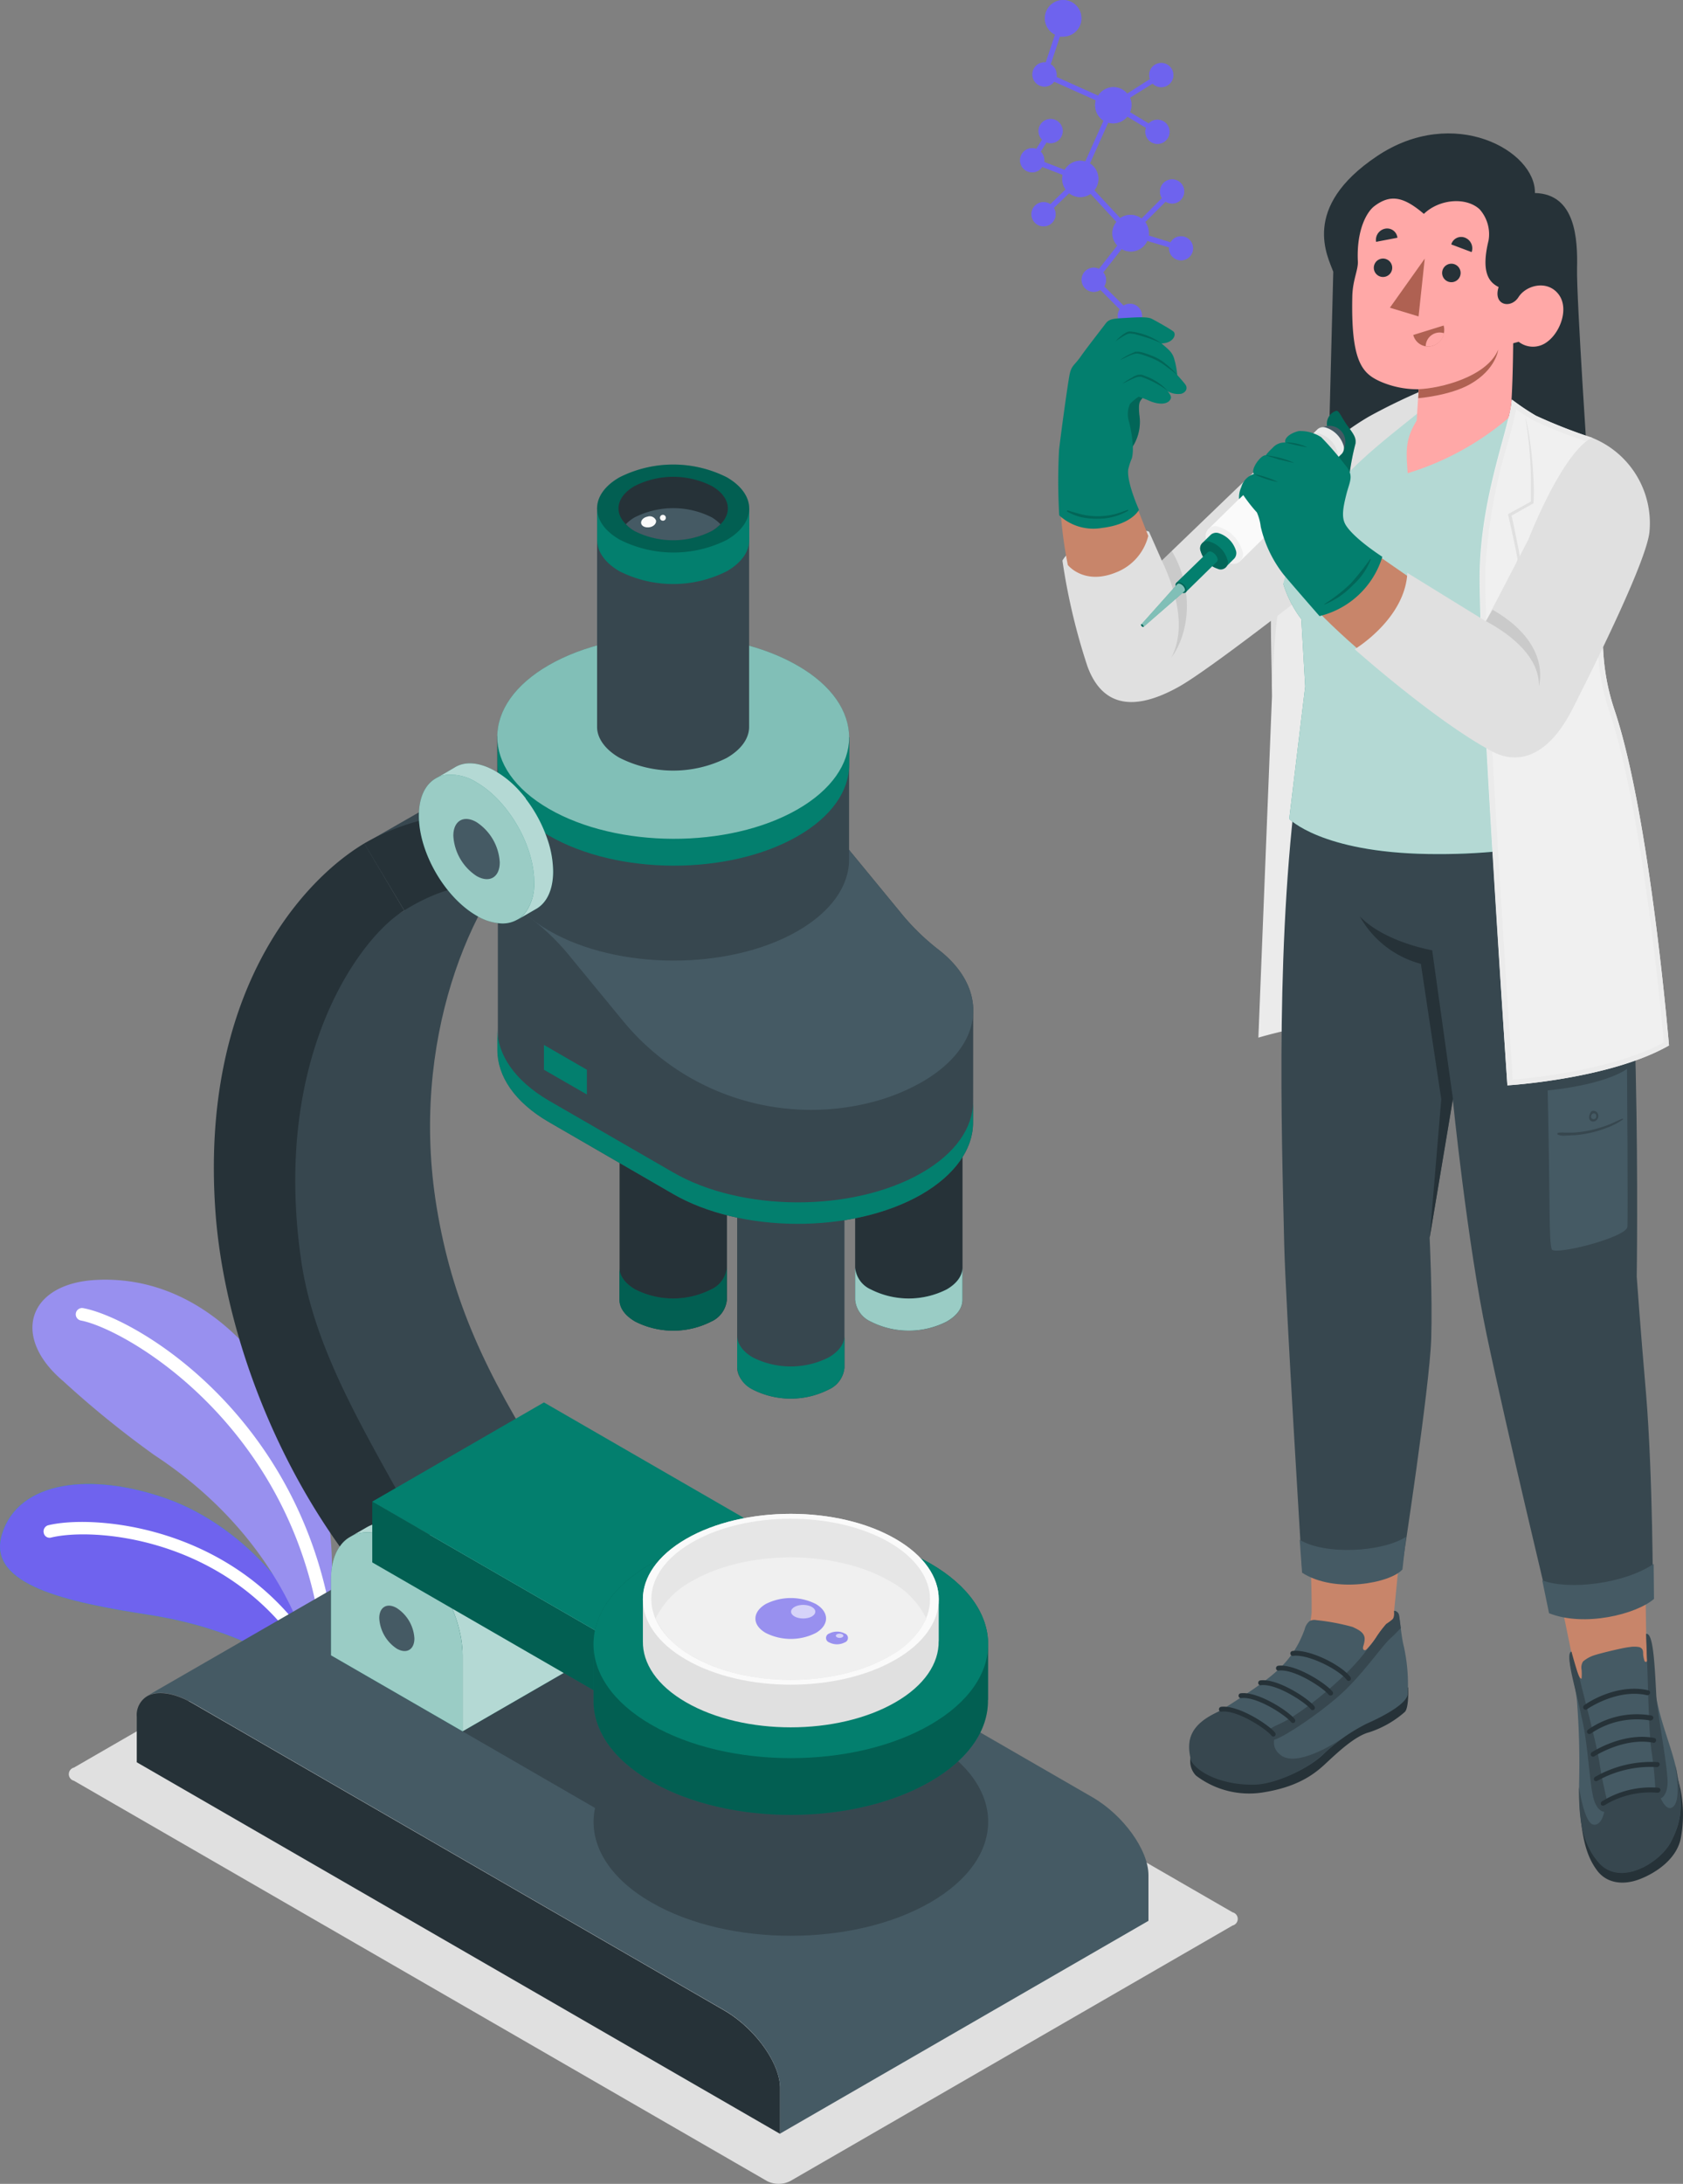 <svg xmlns="http://www.w3.org/2000/svg" width="247.635" height="321.211" viewBox="0 0 247.635 321.211">
    <rect x="0" y="0" width="247.635" height="321.211" fill="#808080" stroke="none"/>
    <g data-name="Group 9836">
        <path data-name="Path 30485" d="M452.629 329.931c-3.232-4.742-12.481-9.56-24.367-11.4s-23.874-4.355-21.642-11.784c2.406-8.031 13.263-9.19 24.222-5.313 11.959 4.232 21.381 16.186 22.048 24.093z" transform="translate(-406.35 -81.018)" style="fill:#05b59d"/>
        <g data-name="Group 9234">
            <path data-name="Path 30486" d="M452.629 329.931c-3.232-4.742-12.481-9.56-24.367-11.4s-23.874-4.355-21.642-11.784c2.406-8.031 13.263-9.19 24.222-5.313 11.959 4.232 21.381 16.186 22.048 24.093z" transform="translate(-406.35 -81.018)" style="fill:#6f63ee"/>
        </g>
        <path data-name="Path 30487" d="M446.185 325.647a.893.893 0 0 1-.82-.479c-10.532-19.831-32.143-21.622-38.848-19.954a.871.871 0 0 1-1.036-.71.936.936 0 0 1 .662-1.112c7.007-1.7 29.683.108 40.7 20.85a1 1 0 0 1 .014.906.878.878 0 0 1-.7.5z" transform="translate(-399.047 -79.051)" style="fill:#fff"/>
        <path data-name="Path 30488" d="M446.3 337.729s-2.842-18.533-23.491-32.094a143.931 143.931 0 0 1-13.421-10.888c-7.722-6.518-5.174-14.332 4.788-14.873 14.8-.8 26.457 10.919 32.248 26.889a47.879 47.879 0 0 1-.124 30.966z" transform="translate(-400.096 -91.612)" style="fill:#9890ef"/>
        <path data-name="Path 30489" d="M441.718 329.729a.927.927 0 0 1-.988-.772c-4.834-29.87-28.773-43.415-35.121-44.588a.927.927 0 0 1 .34-1.822c7.722 1.421 31.677 15.537 36.619 46.1a.942.942 0 0 1-.772 1.081z" transform="translate(-393.727 -90.145)" style="fill:#fff"/>
        <g>
            <g data-name="freepik--microscope--inject-37">
                <path d="m276.29 454.89 65.11-37.6a1 1 0 0 0 0-1.94l-102-58.88a3.71 3.71 0 0 0-3.37 0l-65.11 37.59a1 1 0 0 0 0 1.94l102 58.89a3.77 3.77 0 0 0 3.37 0z" style="fill:#e0e0e0" transform="translate(-160.036 -134.077)"/>
                <g data-name="freepik--microscope--inject-37">
                    <path data-name="Path 33322" d="M180.16 386.58v6.7l94.66 54.66v-6.72c0-3.69-3.7-8.83-8.26-11.46l-78.14-45.13c-2.75-1.58-5.18-1.9-6.68-1.1a3.23 3.23 0 0 0-1.58 3.05z" style="fill:#263238" transform="translate(-160.036 -134.077)"/>
                    <path data-name="Path 33323" d="m235.74 352.36.12-.06c1.49-.86 4-.57 6.76 1l78.15 45.12c4.55 2.63 8.25 7.77 8.25 11.47v6.71l-54.21 31.3v-6.72c0-3.69-3.7-8.83-8.26-11.46l-78.14-45.13c-2.75-1.58-5.18-1.9-6.68-1.1z" style="fill:#455a64" transform="translate(-160.036 -134.077)"/>
                    <path data-name="Path 33324" d="M296.93 390.17c-6.57-3.79-15.5-5.37-24.06-4.77l-32.79-18.94-25.27 14.59L247.59 400c-1.05 4.94 1.71 10.1 8.28 13.89 11.34 6.55 29.72 6.55 41.06 0s11.34-17.17 0-23.72z" style="fill:#37474f" transform="translate(-160.036 -134.077)"/>
                    <path data-name="Path 33325" d="M208.74 366.37v11.18l19.36 11.18v-11.18c0-6.17-4.33-13.68-9.68-16.77-2.71-1.57-5.15-1.7-6.9-.64s-2.78 3.18-2.78 6.23z" style="fill:#037f6e" transform="translate(-160.036 -134.077)"/>
                    <path data-name="Path 33326" d="M208.74 366.37v11.18l19.36 11.18v-11.18c0-6.17-4.33-13.68-9.68-16.77-2.71-1.57-5.15-1.7-6.9-.64s-2.78 3.18-2.78 6.23z" style="opacity:.6;fill:#fff" transform="translate(-160.036 -134.077)"/>
                    <path data-name="Path 33327" d="m234.68 346.76.15-.09c1.75-1 4.16-.84 6.82.7 5.35 3.08 9.68 10.59 9.68 16.76v11.19l-23.23 13.41v-11.18c0-6.17-4.33-13.68-9.68-16.77-2.57-1.48-4.89-1.68-6.62-.8z" style="fill:#037f6e" transform="translate(-160.036 -134.077)"/>
                    <path data-name="Path 33328" d="m234.68 346.76.15-.09c1.75-1 4.16-.84 6.82.7 5.35 3.08 9.68 10.59 9.68 16.76v11.19l-23.23 13.41v-11.18c0-6.17-4.33-13.68-9.68-16.77-2.57-1.48-4.89-1.68-6.62-.8z" style="opacity:.7;fill:#fff" transform="translate(-160.036 -134.077)"/>
                    <path data-name="Path 33329" d="M218.42 370.6c-1.42-.83-2.58-.16-2.58 1.49a5.74 5.74 0 0 0 2.58 4.48c1.43.82 2.59.15 2.59-1.5a5.71 5.71 0 0 0-2.59-4.47z" style="fill:#455a64" transform="translate(-160.036 -134.077)"/>
                    <path data-name="Path 33330" d="M203.78 323.35c5.19 16.92 8.85 24.06 18.55 37l18-10.39c-8.89-14-13.79-24.53-16.06-38.41-3.94-24.16 4.95-45.37 14.36-54.1l-7-9.68c-4.2 2.52-18 10.4-18 10.4l5.88 9.84c-16.82 9.15-20.91 38.41-15.73 55.34z" style="fill:#37474f" transform="translate(-160.036 -134.077)"/>
                    <path data-name="Path 33331" d="M213.64 258.13c-9.52 5.69-24.1 22.38-21.92 53.95 1.06 15.4 7.3 34.08 18.31 49.46a4.23 4.23 0 0 1 1.49-1.4c.68-.4 1.73-1 2.47-1.43 1.75-1 4.19-.92 6.89.64a14.766 14.766 0 0 1 1.46 1c-7.8-14.4-16-27-18-40.95-4.36-30.3 8.94-47.69 15.17-51.4z" style="fill:#263238" transform="translate(-160.036 -134.077)"/>
                    <path data-name="Path 33332" d="M213.64 258.13a33.62 33.62 0 0 1 16-4.44l1.83 10.58s-4.71-.77-11.93 3.7z" style="fill:#263238" transform="translate(-160.036 -134.077)"/>
                    <path data-name="Path 33333" d="M259.03 389.41v-8.94l25.26-14.59v8.94z" style="fill:#037f6e" transform="translate(-160.036 -134.077)"/>
                    <path data-name="Path 33334" d="M259.03 389.41v-8.94l25.26-14.59v8.94z" style="opacity:.15" transform="translate(-160.036 -134.077)"/>
                    <path data-name="Path 33335" d="m259.03 389.41-44.22-25.53v-8.94l44.22 25.53z" style="fill:#037f6e" transform="translate(-160.036 -134.077)"/>
                    <path data-name="Path 33336" d="m259.03 389.41-44.22-25.53v-8.94l44.22 25.53z" style="opacity:.25" transform="translate(-160.036 -134.077)"/>
                    <path data-name="Path 33337" d="m284.29 365.88-44.22-25.53-25.26 14.59 44.22 25.53z" style="fill:#037f6e" transform="translate(-160.036 -134.077)"/>
                    <path data-name="Path 33338" d="M305.42 384.11v-8.2c0-4.29-2.82-8.58-8.49-11.86-11.34-6.54-29.72-6.54-41.06 0-5.67 3.28-8.5 7.57-8.5 11.86v8.2c-.08 4.35 2.75 8.71 8.49 12 11.34 6.55 29.72 6.55 41.06 0 5.74-3.31 8.56-7.67 8.48-12z" style="fill:#037f6e" transform="translate(-160.036 -134.077)"/>
                    <path data-name="Path 33339" d="M305.42 384.11v-8.2c0-4.29-2.82-8.58-8.49-11.86-11.34-6.54-29.72-6.54-41.06 0-5.67 3.28-8.5 7.57-8.5 11.86v8.2c-.08 4.35 2.75 8.71 8.49 12 11.34 6.55 29.72 6.55 41.06 0 5.74-3.31 8.56-7.67 8.48-12z" style="opacity:.25" transform="translate(-160.036 -134.077)"/>
                    <path data-name="Path 33340" d="M255.87 364.05c11.34-6.54 29.72-6.54 41.06 0s11.34 17.16 0 23.71-29.72 6.55-41.06 0-11.34-17.16 0-23.71z" style="fill:#037f6e" transform="translate(-160.036 -134.077)"/>
                    <path data-name="Path 33341" d="M298.16 375.46v-6.15c0-3.22-2.11-6.44-6.37-8.89-8.5-4.91-22.29-4.91-30.79 0-4.25 2.45-6.37 5.67-6.37 8.89v6.15c-.06 3.26 2.06 6.53 6.36 9 8.5 4.91 22.29 4.91 30.79 0 4.31-2.48 6.42-5.75 6.37-9z" style="fill:#e0e0e0" transform="translate(-160.036 -134.077)"/>
                    <path data-name="Path 33342" d="M261 360.42c8.5-4.91 22.29-4.91 30.79 0s8.5 12.87 0 17.77-22.29 4.91-30.79 0-8.5-12.86 0-17.77z" style="fill:#fafafa" transform="translate(-160.036 -134.077)"/>
                    <path data-name="Path 33343" d="M261.88 360.93c8-4.63 21-4.63 29 0s8 12.13 0 16.76-21 4.63-29 0-8.02-12.14 0-16.76z" style="fill:#e6e6e6" transform="translate(-160.036 -134.077)"/>
                    <path data-name="Path 33344" d="M290.91 366.61c-8-4.62-21-4.62-29 0a12.3 12.3 0 0 0-5.41 5.54 12.3 12.3 0 0 0 5.41 5.54c8 4.63 21 4.63 29 0a12.33 12.33 0 0 0 5.42-5.54 12.33 12.33 0 0 0-5.42-5.54z" style="fill:#f0f0f0" transform="translate(-160.036 -134.077)"/>
                    <path data-name="Path 33345" d="M272.71 370a8.18 8.18 0 0 1 7.37 0c2 1.18 2 3.08 0 4.26a8.18 8.18 0 0 1-7.37 0c-2.03-1.16-2.03-3.06 0-4.26z" style="fill:#9890ef" transform="translate(-160.036 -134.077)"/>
                    <path data-name="Path 33346" d="M282.05 374.34a2.48 2.48 0 0 1 2.28 0 .69.69 0 0 1 0 1.31 2.48 2.48 0 0 1-2.28 0 .69.69 0 0 1 0-1.31z" style="fill:#9890ef" transform="translate(-160.036 -134.077)"/>
                    <path data-name="Path 33347" d="M280 371.13c0 .57-.8 1-1.79 1s-1.78-.45-1.78-1 .8-1 1.78-1 1.79.44 1.79 1z" style="opacity:.6;fill:#fff" transform="translate(-160.036 -134.077)"/>
                    <path data-name="Path 33348" d="M284.13 374.67c0 .18-.25.32-.55.32s-.56-.14-.56-.32.25-.31.56-.31.55.14.55.31z" style="opacity:.6;fill:#fff" transform="translate(-160.036 -134.077)"/>
                    <path data-name="Path 33349" d="M285.86 325.19V302.5l15.8.05v22.69c0 1.17-.78 2.33-2.32 3.22a12.35 12.35 0 0 1-11.17 0 3.89 3.89 0 0 1-2.31-3.27z" style="fill:#263238" transform="translate(-160.036 -134.077)"/>
                    <path data-name="Path 33350" d="M301.65 320.51c0 1.17-.78 2.33-2.32 3.22a12.35 12.35 0 0 1-11.17 0 3.89 3.89 0 0 1-2.3-3.23v4.73a3.89 3.89 0 0 0 2.3 3.23 12.35 12.35 0 0 0 11.17 0c1.54-.89 2.32-2 2.32-3.22z" style="fill:#037f6e" transform="translate(-160.036 -134.077)"/>
                    <path data-name="Path 33351" d="M301.65 320.51c0 1.17-.78 2.33-2.32 3.22a12.35 12.35 0 0 1-11.17 0 3.89 3.89 0 0 1-2.3-3.23v4.73a3.89 3.89 0 0 0 2.3 3.23 12.35 12.35 0 0 0 11.17 0c1.54-.89 2.32-2 2.32-3.22z" style="opacity:.6;fill:#fff" transform="translate(-160.036 -134.077)"/>
                    <path data-name="Path 33352" d="M267 325.19V302.5l-15.8.05v22.69c0 1.17.78 2.33 2.32 3.22a12.35 12.35 0 0 0 11.17 0 3.91 3.91 0 0 0 2.31-3.27z" style="fill:#263238" transform="translate(-160.036 -134.077)"/>
                    <path data-name="Path 33353" d="M251.18 320.51c0 1.17.78 2.33 2.32 3.22a12.35 12.35 0 0 0 11.17 0 3.91 3.91 0 0 0 2.3-3.23v4.73a3.91 3.91 0 0 1-2.3 3.23 12.35 12.35 0 0 1-11.17 0c-1.54-.89-2.32-2-2.32-3.22v-4.73z" style="fill:#037f6e" transform="translate(-160.036 -134.077)"/>
                    <path data-name="Path 33354" d="M251.18 320.51c0 1.17.78 2.33 2.32 3.22a12.35 12.35 0 0 0 11.17 0 3.91 3.91 0 0 0 2.3-3.23v4.73a3.91 3.91 0 0 1-2.3 3.23 12.35 12.35 0 0 1-11.17 0c-1.54-.89-2.32-2-2.32-3.22v-4.73z" style="opacity:.25" transform="translate(-160.036 -134.077)"/>
                    <path data-name="Path 33355" d="M268.5 335.2v-22.7l15.79.05v22.7a3.92 3.92 0 0 1-2.32 3.21 12.35 12.35 0 0 1-11.17 0c-1.54-.93-2.31-2.1-2.3-3.26z" style="fill:#37474f" transform="translate(-160.036 -134.077)"/>
                    <path data-name="Path 33356" d="M284.29 330.51c0 1.17-.78 2.33-2.32 3.22a12.38 12.38 0 0 1-11.17 0c-1.54-.9-2.31-2.07-2.3-3.24v4.74a3.939 3.939 0 0 0 2.3 3.23 12.35 12.35 0 0 0 11.17 0 3.92 3.92 0 0 0 2.32-3.21v-4.74z" style="fill:#037f6e" transform="translate(-160.036 -134.077)"/>
                    <path data-name="Path 33357" d="M303.24 282.74c0-3.2-1.72-6.39-5.23-9.07a34 34 0 0 1-5.56-5.49L284.9 259a35.84 35.84 0 0 0-37.8-11.85 30 30 0 0 0-6.28 2.65c-5.57 3.19-8.09 7.5-7.53 11.7v26.36c-.32 4 2.19 8.14 7.52 11.24L259 309.65c10.08 5.87 26.47 5.92 36.6.12 5-2.9 7.58-6.7 7.61-10.51s.01-12.71.03-16.52z" style="fill:#37474f" transform="translate(-160.036 -134.077)"/>
                    <path data-name="Path 33358" d="m240.07 291.42 6.32 3.64v-3.64l-6.32-3.65z" style="fill:#037f6e" transform="translate(-160.036 -134.077)"/>
                    <path data-name="Path 33359" d="M251.55 284.05a35.83 35.83 0 0 0 37.8 11.86 30 30 0 0 0 6.28-2.65c9.28-5.32 10.08-13.71 2.38-19.6a33.4 33.4 0 0 1-5.55-5.47L284.9 259a35.84 35.84 0 0 0-37.8-11.85 30 30 0 0 0-6.28 2.65c-9.28 5.32-10.08 13.71-2.37 19.59a33.839 33.839 0 0 1 5.55 5.48z" style="fill:#455a64" transform="translate(-160.036 -134.077)"/>
                    <path data-name="Path 33360" d="M295.63 306.6c-10.13 5.81-26.52 5.76-36.6-.11l-18.27-10.55c-5-2.93-7.56-6.77-7.55-10.59v3.16c0 3.82 2.5 7.66 7.55 10.59L259 309.65c10.08 5.87 26.47 5.92 36.6.12 5-2.9 7.58-6.7 7.61-10.51v-3.16c0 3.81-2.54 7.61-7.58 10.5z" style="fill:#037f6e" transform="translate(-160.036 -134.077)"/>
                    <path data-name="Path 33361" d="M233.2 260.34v-18l51.77.16v18c0 3.82-2.55 7.64-7.61 10.54-10.13 5.81-26.51 5.76-36.6-.11-5.06-2.93-7.57-6.77-7.56-10.59z" style="fill:#37474f" transform="translate(-160.036 -134.077)"/>
                    <path data-name="Path 33362" d="m285 242.54-51.77-.16v4c0 3.83 2.5 7.65 7.55 10.59 10.08 5.86 26.47 5.92 36.6.11 5.06-2.9 7.6-6.72 7.61-10.54l.01-4z" style="fill:#037f6e" transform="translate(-160.036 -134.077)"/>
                    <path data-name="Path 33363" d="M277.43 232c-10.09-5.86-26.48-5.92-36.61-.11s-10.15 15.27-.06 21.13 26.48 5.92 36.6.12 10.16-15.32.07-21.14z" style="fill:#037f6e" transform="translate(-160.036 -134.077)"/>
                    <path data-name="Path 33364" d="M277.43 232c-10.09-5.86-26.48-5.92-36.61-.11s-10.15 15.27-.06 21.13 26.48 5.92 36.6.12 10.16-15.32.07-21.14z" style="opacity:.5;fill:#fff" transform="translate(-160.036 -134.077)"/>
                    <path data-name="Path 33365" d="M247.89 241v-32.2l22.37.07V241c0 1.65-1.11 3.3-3.3 4.56a17.53 17.53 0 0 1-15.82-.05c-2.14-1.25-3.25-2.91-3.25-4.51z" style="fill:#37474f" transform="translate(-160.036 -134.077)"/>
                    <path data-name="Path 33366" d="m270.27 208.87-22.37-.07v4.71c0 1.65 1.09 3.31 3.27 4.58a17.5 17.5 0 0 0 15.82 0c2.18-1.26 3.28-2.91 3.29-4.56s-.01-4.66-.01-4.66z" style="fill:#037f6e" transform="translate(-160.036 -134.077)"/>
                    <path data-name="Path 33367" d="M267 204.29a17.53 17.53 0 0 0-15.82 0c-4.38 2.51-4.39 6.6 0 9.14a17.5 17.5 0 0 0 15.82.05c4.36-2.56 4.37-6.65 0-9.19z" style="fill:#037f6e" transform="translate(-160.036 -134.077)"/>
                    <path data-name="Path 33368" d="M267 204.29a17.53 17.53 0 0 0-15.82 0c-4.38 2.51-4.39 6.6 0 9.14a17.5 17.5 0 0 0 15.82.05c4.36-2.56 4.37-6.65 0-9.19z" style="opacity:.25" transform="translate(-160.036 -134.077)"/>
                    <path data-name="Path 33369" d="M264.78 205.57a12.55 12.55 0 0 0-11.37 0c-3.15 1.81-3.16 4.75 0 6.57a12.55 12.55 0 0 0 11.37 0c3.13-1.81 3.14-4.75 0-6.57z" style="fill:#263238" transform="translate(-160.036 -134.077)"/>
                    <path data-name="Path 33370" d="M253.41 210.18a5.78 5.78 0 0 0-1.28 1 5.56 5.56 0 0 0 1.26 1 12.55 12.55 0 0 0 11.37 0 5.8 5.8 0 0 0 1.28-1 6.211 6.211 0 0 0-1.26-1 12.55 12.55 0 0 0-11.37 0z" style="fill:#455a64" transform="translate(-160.036 -134.077)"/>
                    <path data-name="Path 33371" d="M256.56 210.62c.09.44-.32.89-.92 1s-1.17-.12-1.26-.55.32-.89.92-1a1 1 0 0 1 1.26.55z" style="fill:#fafafa" transform="translate(-160.036 -134.077)"/>
                    <path data-name="Path 33372" d="M258 210.14a.435.435 0 1 1-.52-.33.44.44 0 0 1 .52.33z" style="fill:#fafafa" transform="translate(-160.036 -134.077)"/>
                    <path data-name="Path 33373" d="M226.87 247c1.54-1 3.71-.86 6.11.53a14.681 14.681 0 0 1 3.65 3.06c.27.3.53.61.77.93v.05a20.71 20.71 0 0 1 3.2 6 14.9 14.9 0 0 1 .82 4.69c0 2.64-.9 4.52-2.37 5.43l-2.83 1.64a4.23 4.23 0 0 0 1.14-1.06 7.16 7.16 0 0 0 1.23-4.37c0-5.41-3.8-12-8.49-14.7a7.15 7.15 0 0 0-4.42-1.11 3.91 3.91 0 0 0-1.63.56z" style="fill:#037f6e" transform="translate(-160.036 -134.077)"/>
                    <path data-name="Path 33374" d="M226.87 247c1.54-1 3.71-.86 6.11.53a14.681 14.681 0 0 1 3.65 3.06c.27.3.53.61.77.93v.05a20.71 20.71 0 0 1 3.2 6 14.9 14.9 0 0 1 .82 4.69c0 2.64-.9 4.52-2.37 5.43l-2.83 1.64a4.23 4.23 0 0 0 1.14-1.06 7.16 7.16 0 0 0 1.23-4.37c0-5.41-3.8-12-8.49-14.7a7.15 7.15 0 0 0-4.42-1.11 3.91 3.91 0 0 0-1.63.56z" style="opacity:.7;fill:#fff" transform="translate(-160.036 -134.077)"/>
                    <path data-name="Path 33375" d="M224.1 248.6a3.91 3.91 0 0 1 1.63-.56 7.15 7.15 0 0 1 4.42 1.11c4.69 2.71 8.49 9.29 8.49 14.7a7.16 7.16 0 0 1-1.23 4.37 4.23 4.23 0 0 1-1.14 1.06l-.14.07a4.3 4.3 0 0 1-2.33.55 7.89 7.89 0 0 1-3.65-1.15c-4.68-2.71-8.48-9.29-8.48-14.7 0-2.67.92-4.55 2.43-5.45z" style="fill:#037f6e" transform="translate(-160.036 -134.077)"/>
                    <path data-name="Path 33376" d="M224.1 248.6a3.91 3.91 0 0 1 1.63-.56 7.15 7.15 0 0 1 4.42 1.11c4.69 2.71 8.49 9.29 8.49 14.7a7.16 7.16 0 0 1-1.23 4.37 4.23 4.23 0 0 1-1.14 1.06l-.14.07a4.3 4.3 0 0 1-2.33.55 7.89 7.89 0 0 1-3.65-1.15c-4.68-2.71-8.48-9.29-8.48-14.7 0-2.67.92-4.55 2.43-5.45z" style="opacity:.6;fill:#fff" transform="translate(-160.036 -134.077)"/>
                    <path data-name="Path 33377" d="M230.15 255c-1.88-1.09-3.41-.2-3.41 2a7.57 7.57 0 0 0 3.41 5.92c1.89 1.09 3.42.21 3.42-2a7.57 7.57 0 0 0-3.42-5.92z" style="fill:#455a64" transform="translate(-160.036 -134.077)"/>
                </g>
            </g>
        </g>
        <g>
            <path d="M43 168.78a1.67 1.67 0 0 1 .28-.93L40.44 165a1.82 1.82 0 0 1-1 .29 1.78 1.78 0 1 1 .79-3.38l2.7-3.43a2.64 2.64 0 0 1-.74-1.86 2.69 2.69 0 0 1 .61-1.62l-3.8-4.13a2.66 2.66 0 0 1-3.17-.09l-2.25 2.16a1.81 1.81 0 0 1 .27.94 1.78 1.78 0 1 1-1.77-1.79 1.83 1.83 0 0 1 1 .3l2.24-2.16a2.69 2.69 0 0 1-.51-1.58 2.79 2.79 0 0 1 .07-.58l-3-1.16a1.78 1.78 0 1 1-1.47-2.76 1.63 1.63 0 0 1 .59.11l.86-1.36a1.76 1.76 0 0 1-.53-1.27 1.78 1.78 0 1 1 1.77 1.79 1.63 1.63 0 0 1-.59-.11l-.86 1.35a1.8 1.8 0 0 1 .53 1.28 2.13 2.13 0 0 1 0 .25l3 1.16a2.69 2.69 0 0 1 2.31-1.35 3.47 3.47 0 0 1 .73.11l2.68-6a2.67 2.67 0 0 1-1.24-2.28 2.84 2.84 0 0 1 .1-.72l-6.12-2.74a1.781 1.781 0 1 1-1.41-2.84h.17l1.36-4.07a2.69 2.69 0 1 1 1.18.28 2.32 2.32 0 0 1-.46 0l-1.36 4.07a1.74 1.74 0 0 1 .87 1.53 2 2 0 0 1 0 .35l6.11 2.74a2.657 2.657 0 0 1 4.29-.3l3.33-2.13a1.83 1.83 0 0 1-.11-.61 1.78 1.78 0 1 1 .51 1.26l-3.33 2.08a2.69 2.69 0 0 1 0 2.13l2.75 1.66a1.78 1.78 0 1 1-.49 1.21 1.74 1.74 0 0 1 .1-.56l-2.75-1.66a2.71 2.71 0 0 1-2.1 1 2.46 2.46 0 0 1-.72-.11l-2.69 6a2.67 2.67 0 0 1 1.25 2.29 2.61 2.61 0 0 1-.6 1.66l3.8 4.09a2.76 2.76 0 0 1 1.55-.48 2.71 2.71 0 0 1 1.6.55l3-3a1.74 1.74 0 0 1-.28-1 1.78 1.78 0 1 1 .82 1.51l-3 3a2.72 2.72 0 0 1 .53 1.61 2.33 2.33 0 0 1 0 .38l3.2 1a1.77 1.77 0 1 1-.23.85v-.12l-3.19-.95a2.68 2.68 0 0 1-3.78 1.2l-2.7 3.43a1.8 1.8 0 0 1 .41 1.13 1.88 1.88 0 0 1-.28.94l2.86 2.83a1.73 1.73 0 0 1 1-.28 1.78 1.78 0 1 1-1.85 1.74z" style="fill:#6f63ee" transform="translate(121.476 -122.36)"/>
            <path data-name="freepik--molecules--inject-37" d="M43 168.78a1.67 1.67 0 0 1 .28-.93L40.44 165a1.82 1.82 0 0 1-1 .29 1.78 1.78 0 1 1 .79-3.38l2.7-3.43a2.64 2.64 0 0 1-.74-1.86 2.69 2.69 0 0 1 .61-1.62l-3.8-4.13a2.66 2.66 0 0 1-3.17-.09l-2.25 2.16a1.81 1.81 0 0 1 .27.94 1.78 1.78 0 1 1-1.77-1.79 1.83 1.83 0 0 1 1 .3l2.24-2.16a2.69 2.69 0 0 1-.51-1.58 2.79 2.79 0 0 1 .07-.58l-3-1.16a1.78 1.78 0 1 1-1.47-2.76 1.63 1.63 0 0 1 .59.11l.86-1.36a1.76 1.76 0 0 1-.53-1.27 1.78 1.78 0 1 1 1.77 1.79 1.63 1.63 0 0 1-.59-.11l-.86 1.35a1.8 1.8 0 0 1 .53 1.28 2.13 2.13 0 0 1 0 .25l3 1.16a2.69 2.69 0 0 1 2.31-1.35 3.47 3.47 0 0 1 .73.11l2.68-6a2.67 2.67 0 0 1-1.24-2.28 2.84 2.84 0 0 1 .1-.72l-6.12-2.74a1.781 1.781 0 1 1-1.41-2.84h.17l1.36-4.07a2.69 2.69 0 1 1 1.18.28 2.32 2.32 0 0 1-.46 0l-1.36 4.07a1.74 1.74 0 0 1 .87 1.53 2 2 0 0 1 0 .35l6.11 2.74a2.657 2.657 0 0 1 4.29-.3l3.33-2.13a1.83 1.83 0 0 1-.11-.61 1.78 1.78 0 1 1 .51 1.26l-3.33 2.08a2.69 2.69 0 0 1 0 2.13l2.75 1.66a1.78 1.78 0 1 1-.49 1.21 1.74 1.74 0 0 1 .1-.56l-2.75-1.66a2.71 2.71 0 0 1-2.1 1 2.46 2.46 0 0 1-.72-.11l-2.69 6a2.67 2.67 0 0 1 1.25 2.29 2.61 2.61 0 0 1-.6 1.66l3.8 4.09a2.76 2.76 0 0 1 1.55-.48 2.71 2.71 0 0 1 1.6.55l3-3a1.74 1.74 0 0 1-.28-1 1.78 1.78 0 1 1 .82 1.51l-3 3a2.72 2.72 0 0 1 .53 1.61 2.33 2.33 0 0 1 0 .38l3.2 1a1.77 1.77 0 1 1-.23.85v-.12l-3.19-.95a2.68 2.68 0 0 1-3.78 1.2l-2.7 3.43a1.8 1.8 0 0 1 .41 1.13 1.88 1.88 0 0 1-.28.94l2.86 2.83a1.73 1.73 0 0 1 1-.28 1.78 1.78 0 1 1-1.85 1.74z" style="opacity:.6;fill:#6f63ee" transform="translate(121.476 -122.36)"/>
            <g data-name="freepik--character--inject-37">
                <path data-name="Path 33246" d="m65.68 224.79-2 50.19s17.53-5.37 33.24-2.69 19.47 6.07 19.47 6.07l-10.15-80.2-36.24 1.1s-4.32 5.94-4.32 25.53z" style="fill:#ebebeb" transform="translate(121.476 -122.36)"/>
                <path data-name="Path 33247" d="M83.65 359.33 85 345.82l-14-1.39s.59 10.42.51 15.2a30 30 0 0 1-1.51 6.49s5.87 3.34 8.91 2 5.07-6.64 5-7.6a2.428 2.428 0 0 0-.26-1.19z" style="fill:#c8856a" transform="translate(121.476 -122.36)"/>
                <path data-name="Path 33248" d="M53.77 380.6a3 3 0 0 0 .73 2.92 12.9 12.9 0 0 0 9.84 2.48c4.7-.74 7.22-2.37 9.08-4.1s4.45-4.2 6.57-4.75a14.9 14.9 0 0 0 5.25-3c.62-.67.48-3.61.48-3.61z" style="fill:#263238" transform="translate(121.476 -122.36)"/>
                <path data-name="Path 33249" d="M83.65 359.31a.78.78 0 0 1 .73.68c.15.8.35 3.15.69 4.48a25.79 25.79 0 0 1 .58 7.12c-.23 1.51-4 3.4-6 4.28a26.211 26.211 0 0 0-6.6 4.69c-2.18 2-6.8 4.15-9.86 4.18-3.64 0-7.74-1.15-8.71-2.95-1.2-2.23-2.09-4.83 3.25-7.63 1-.53 4.55-2.88 5.76-3.74 3.26-2.3 5.55-4.41 7-8.41a2.19 2.19 0 0 1 .75-1.23 1.55 1.55 0 0 1 1-.12 32.5 32.5 0 0 1 5.31 1c.73.36 1.77.77 1.77 1.77a3.54 3.54 0 0 1-.19 1c-.06.21-.11.48.06.6s.36 0 .5-.17a13.519 13.519 0 0 0 1.45-1.86 16.321 16.321 0 0 1 1.36-1.72 8.519 8.519 0 0 0 .91-.67c.32-.39.23-.83.24-1.3z" style="fill:#455a64" transform="translate(121.476 -122.36)"/>
                <path data-name="Path 33250" d="M73 380.56a36.574 36.574 0 0 1 2.9-2.43s-6.26 4.27-8.85 2.44c-1.67-1.19-.91-2.68-.88-3.16s-5.84-3.69-7.45-3.87a10.935 10.935 0 0 1-1 .62c-4.17 1.9-4.69 4.25-3.94 7.18 1 1.8 4.64 3.61 9.33 3.52 3.07-.06 7.75-2.29 9.89-4.3z" style="fill:#37474f" transform="translate(121.476 -122.36)"/>
                <path data-name="Path 33251" d="M66.63 376c-3.32 1.51-1.88 2.16-.94 2.29s6.51-3.54 9.9-6.54 6.25-7.3 7.56-8.45c.49-.43 1-1 1.49-1.45-.11-.79-.19-1.52-.26-1.89a.78.78 0 0 0-.73-.68c0 .47.08.91-.24 1.26a8.524 8.524 0 0 1-.91.67 16.316 16.316 0 0 0-1.36 1.79 13.518 13.518 0 0 1-1.42 1.91c-2.85 4.03-9.72 9.61-13.09 11.09z" style="fill:#37474f" transform="translate(121.476 -122.36)"/>
                <path data-name="Path 33252" d="M65.91 377.78a.29.29 0 0 0 .21-.09.37.37 0 0 0 0-.5c-1-1.23-5.49-4.11-7.95-3.78a.37.37 0 0 0-.29.4.33.33 0 0 0 .37.31c2.3-.31 6.6 2.56 7.37 3.53a.3.3 0 0 0 .29.13z" style="fill:#263238" transform="translate(121.476 -122.36)"/>
                <path data-name="Path 33253" d="M68.8 375.78a.32.32 0 0 0 .21-.08.38.38 0 0 0 0-.51c-1-1.23-5.49-4.11-7.95-3.77a.35.35 0 0 0-.29.4.34.34 0 0 0 .37.31c2.3-.31 6.6 2.55 7.36 3.53a.35.35 0 0 0 .3.12z" style="fill:#263238" transform="translate(121.476 -122.36)"/>
                <path data-name="Path 33254" d="M71.69 373.89a.29.29 0 0 0 .21-.09.37.37 0 0 0 0-.5c-1-1.23-5.5-4.12-7.95-3.78a.36.36 0 0 0-.29.4.33.33 0 0 0 .37.31c2.3-.31 6.6 2.55 7.36 3.53a.32.32 0 0 0 .3.13z" style="fill:#263238" transform="translate(121.476 -122.36)"/>
                <path data-name="Path 33255" d="M74.36 371.74a.33.33 0 0 0 .21-.09.37.37 0 0 0 0-.5c-1-1.24-5.51-4.12-8-3.78a.36.36 0 0 0-.29.4.33.33 0 0 0 .37.31c2.29-.31 6.6 2.55 7.36 3.53a.36.36 0 0 0 .35.13z" style="fill:#263238" transform="translate(121.476 -122.36)"/>
                <path data-name="Path 33256" d="M77 369.59a.33.33 0 0 0 .2-.09.38.38 0 0 0 0-.5c-1.33-1.75-6.06-4.14-8.52-3.8a.35.35 0 0 0-.29.4.34.34 0 0 0 .37.31c2.22-.3 6.75 2 7.93 3.54a.31.31 0 0 0 .31.14z" style="fill:#263238" transform="translate(121.476 -122.36)"/>
                <path data-name="Path 33257" d="m109.71 365.3-3.2-15.57 14-2.4.23 15.37s1.06 4.14.28 5.56-9.2 2.91-10 2-1.31-4.96-1.31-4.96z" style="fill:#c8856a" transform="translate(121.476 -122.36)"/>
                <path data-name="Path 33258" d="M111.11 389.84c.37 3.49 1 5.75 2.41 7.64s3.83 2.21 6.26 1.28 5.5-3 6.07-6.1a18.8 18.8 0 0 0-.37-8.39z" style="fill:#263238" transform="translate(121.476 -122.36)"/>
                <path data-name="Path 33259" d="M120.74 362.7c1-.06.74 2.69 1.21 7.4.52 5.1 2.62 9.09 3.36 13.17.85 4.67.69 6.83-.9 9.93s-7.52 6.74-10.69 3c-2.59-3-2.86-6.74-2.85-11.51a118.154 118.154 0 0 0-.31-12.11c-.36-3.54-1.71-6.8-.85-7.31.09.51 1 4.09 1.52 4a6.679 6.679 0 0 0 0-1.34 1.66 1.66 0 0 1 .22-1.19 4.829 4.829 0 0 1 1.63-.91c1-.32 2.75-.73 3.76-.95.5-.11 1-.21 1.51-.27a4 4 0 0 1 1.29 0 .75.75 0 0 1 .57.41 1.34 1.34 0 0 1 .08.53 3.87 3.87 0 0 0 .17 1 .249.249 0 0 0 .3.24c.15-.05.15-.19.15-.31-.06-.54-.14-3.48-.17-3.78z" style="fill:#455a64" transform="translate(121.476 -122.36)"/>
                <path data-name="Path 33260" d="M125 382c.13.68.93 5.14-.31 6.12s-2.25-2.39-2.25-2.39-3.27-.53-7.88 2.1c.27.7-.34 3.23-1.65 2.89s-2.05-5.48-2.06-5.54c0 4.57.34 8.16 2.85 11.1 3.17 3.71 9.11.08 10.69-3s1.75-5.26.9-9.93A6.706 6.706 0 0 0 125 382z" style="fill:#37474f" transform="translate(121.476 -122.36)"/>
                <path data-name="Path 33261" d="M122.11 386c.09 1.72 1.81.9 1.78-1.53s-1.2-8.36-1.64-12.34c-.29-5.73-.5-9.52-1.51-9.46a1.09 1.09 0 0 0 0 .18s.1 3.26.12 3.63c.18 3.5.22 10.3.67 13.47a53.552 53.552 0 0 1 .58 6.05z" style="fill:#37474f" transform="translate(121.476 -122.36)"/>
                <path data-name="Path 33262" d="M115.12 387.66a55.622 55.622 0 0 1-1.23-5.9c-.49-3.13-2.2-9.39-3-12.76-.28-.56-1.14-3.7-1.14-3.7-.7.22 0 3.22.33 4.62s.73 2.91 1.14 4.93c1 4 1.15 9.93 1.83 12.22s2.48 2.23 2.07.59z" style="fill:#37474f" transform="translate(121.476 -122.36)"/>
                <path data-name="Path 33263" d="m114.49 387.93.13-.05a12.89 12.89 0 0 1 7.76-1.84.42.42 0 0 0 .45-.32.34.34 0 0 0-.29-.41 13.54 13.54 0 0 0-8.3 2 .38.38 0 0 0-.13.51.35.35 0 0 0 .38.11z" style="fill:#263238" transform="translate(121.476 -122.36)"/>
                <path data-name="Path 33264" d="m113.48 384.32.12-.05a16 16 0 0 1 8.69-2 .41.41 0 0 0 .43-.33.32.32 0 0 0-.3-.4 16.55 16.55 0 0 0-9.17 2.16.38.38 0 0 0-.16.51.35.35 0 0 0 .39.11z" style="fill:#263238" transform="translate(121.476 -122.36)"/>
                <path data-name="Path 33265" d="M121.88 378.71a.41.41 0 0 0 .31-.29.33.33 0 0 0-.26-.43c-4.6-.88-9 2-9.17 2.08a.38.38 0 0 0-.13.52.37.37 0 0 0 .51.08s4.3-2.78 8.58-2a.43.43 0 0 0 .16.04z" style="fill:#263238" transform="translate(121.476 -122.36)"/>
                <path data-name="Path 33266" d="M121.47 375.4a.42.42 0 0 0 .31-.28.33.33 0 0 0-.25-.43 12.5 12.5 0 0 0-9.35 2.08.351.351 0 1 0 .41.57 12 12 0 0 1 8.72-1.93.29.29 0 0 0 .16-.01z" style="fill:#263238" transform="translate(121.476 -122.36)"/>
                <path data-name="Path 33267" d="M121 371.69a.41.41 0 0 0 .3-.27.33.33 0 0 0-.24-.44c-4.75-1.08-9.23 2-9.42 2.19a.37.37 0 0 0-.11.51.36.36 0 0 0 .52.07s4.37-3.05 8.78-2.06a.25.25 0 0 0 .17 0z" style="fill:#263238" transform="translate(121.476 -122.36)"/>
                <path data-name="Path 33268" d="M115.65 235.14c4.55 19.8 3.7 75 3.7 75 .19 2.34.39 5.79 1.38 17.3 1 12.15 1 29.5 1 29.5s-9.36 4.38-15.18 2.12c0 0-6.25-26-9.27-40.33-2.86-13.54-5-34.71-5-34.71l-3.4 20.4s.43 8.76.23 14.89c-.23 7.14-4.26 33.32-4.26 33.32s-8.7 5.72-14.75.27c0 0-2.42-39-2.62-47.54-.38-16.83-1.35-45.86 2.29-71z" style="fill:#37474f" transform="translate(121.476 -122.36)"/>
                <path data-name="Path 33269" d="m92.31 284-3.06-21.87s-7-1.18-10.66-5a14.6 14.6 0 0 0 9 7l3 19.91-1.7 20.34z" style="fill:#263238" transform="translate(121.476 -122.36)"/>
                <path data-name="Path 33270" d="M121.89 357.54c-2.62 2.25-10.23 4.17-15.44 2.1l-1-4.83c3.93 1.46 12 .53 16.39-2.42z" style="fill:#455a64" transform="translate(121.476 -122.36)"/>
                <path data-name="Path 33271" d="M84.88 353.2c-1.76 2-9.94 3.59-14.77.48l-.35-4.84c3.66 2.24 12.07 1.86 15.65-.44z" style="fill:#455a64" transform="translate(121.476 -122.36)"/>
                <path data-name="Path 33272" d="M117.92 279.58s.16 21.65.06 23.22-10.9 4.3-11.15 3.29c-.42-1.68-.19-5.4-.58-23.34 8.92-.94 11.67-3.17 11.67-3.17z" style="fill:#455a64" transform="translate(121.476 -122.36)"/>
                <path data-name="Path 33273" d="M107.74 289a3.1 3.1 0 0 1 1-.05h1.18a16 16 0 0 0 2.48-.32 19 19 0 0 0 2.73-.81c.73-.27 1.42-.66 2.15-.93.06 0 .07.12 0 .16a10.431 10.431 0 0 1-2.3 1.18 16.883 16.883 0 0 1-2.26.71 17.522 17.522 0 0 1-2.48.39c-.41 0-.83.05-1.25.05a2.48 2.48 0 0 1-1.3-.15c-.02-.09-.02-.23.05-.23z" style="fill:#37474f" transform="translate(121.476 -122.36)"/>
                <path data-name="Path 33274" d="M112.35 286.67a.63.63 0 0 0 .17.5.68.68 0 0 0 .77.05.84.84 0 0 0 .41-.8.75.75 0 0 0-.25-.5.72.72 0 0 0-.54-.17c-.23 0-.31.15-.42.37a1.32 1.32 0 0 0-.14.55zm.46-.47a.42.42 0 0 1 .3-.08c.34.05.38.64.1.8a.41.41 0 0 1-.54-.13.52.52 0 0 1 .14-.59z" style="fill:#37474f" transform="translate(121.476 -122.36)"/>
                <g>
                    <path data-name="Path 33275" d="M77.5 185.2a27.32 27.32 0 0 0-15.17 7.24c-5.73 5.5-12.86 12.37-12.86 12.37l-1.88-4.25s-2.47-1.06-7.63.75c-4.12 1.45-5.11 3.51-5.11 3.51a91.589 91.589 0 0 0 3.68 15.55c1.72 4.69 5.48 7.45 13.45 3 4.51-2.52 19.47-14.27 19.47-14.27z" style="fill:#e0e0e0" transform="translate(121.476 -122.36)"/>
                    <path data-name="Path 33276" d="M49.47 204.81c1.5 3.17 3.93 9.46 1.4 14.28 2.74-3.69 3.33-10.2.07-15.69z" style="opacity:.1" transform="translate(121.476 -122.36)"/>
                    <path data-name="Path 33277" d="m44.34 193.18 3.14 8a7.78 7.78 0 0 1-4.66 5.34c-4.8 2-7.18-1.06-7.18-1.06a62.15 62.15 0 0 1-1.19-13.32z" style="fill:#c8856a" transform="translate(121.476 -122.36)"/>
                    <path data-name="Path 33278" d="M46.62 180.93c-.43.5-.6.68-.46 2.41a6.74 6.74 0 0 1-1 4.75c-1 1.26-2.26-4.5-1.49-6.16s2.65-2.56 2.95-1z" style="fill:#037f6e" transform="translate(121.476 -122.36)"/>
                    <path data-name="Path 33279" d="M46.62 180.93c-.43.5-.6.68-.46 2.41a6.74 6.74 0 0 1-1 4.75c-1 1.26-2.26-4.5-1.49-6.16s2.65-2.56 2.95-1z" style="opacity:.2" transform="translate(121.476 -122.36)"/>
                    <path data-name="Path 33280" d="M34.35 188.57c.29-2.58 1.27-9.65 1.54-11.06s.75-1.42 1.61-2.66 3.13-4.13 3.68-4.87 1.14-.75 3-.86 3.22-.17 3.81.13 2.56 1.4 3.15 1.84 0 1.76-1.71 1.78c.94.84 1.46 1.15 1.81 2.09a12.07 12.07 0 0 1 .5 2.56s.75.82 1.17 1.36.16 1.18-.58 1.4a3.06 3.06 0 0 1-2-.38c.6.74.61 1 .25 1.42-.64.66-2 .41-2.93 0a15.584 15.584 0 0 0-1.59-.61 7.509 7.509 0 0 0-1.28 1.07 3.77 3.77 0 0 0-.11 2.69c.25 1.07.81 3.67.4 5.28a10 10 0 0 0-.54 1.65c-.24 1.92 1.58 5.94 1.58 5.94s-1 2.14-5.43 2.67a7.39 7.39 0 0 1-6.3-1.85 85.418 85.418 0 0 1-.03-9.59z" style="fill:#037f6e" transform="translate(121.476 -122.36)"/>
                    <path data-name="Path 33281" d="M35.6 197.43c.56.17 1.35.4 2 .57a10.48 10.48 0 0 0 2.23.29 10.77 10.77 0 0 0 2.53-.26c.73-.16 1.41-.45 2.12-.68.08 0 .07.12 0 .15a8.7 8.7 0 0 1-4.4 1.16 11 11 0 0 1-2.42-.22 7.14 7.14 0 0 1-2.16-.87s.04-.16.1-.14z" style="opacity:.2" transform="translate(121.476 -122.36)"/>
                    <path data-name="Path 33282" d="M47.71 172.16c.58.21 1.16.44 1.73.71a9.8 9.8 0 0 0-3.44-1.56 7.239 7.239 0 0 0-.95-.17 1.26 1.26 0 0 0-.51 0 1.75 1.75 0 0 0-.46.21 6.6 6.6 0 0 0-1.44 1.24 12.619 12.619 0 0 1 1.55-1 2.572 2.572 0 0 1 .41-.15 1 1 0 0 1 .42 0 4.1 4.1 0 0 1 .9.18c.61.15 1.2.38 1.79.54zm-2.25 2a9.67 9.67 0 0 0-2.15 1.16c.37-.16.73-.34 1.1-.51a5.749 5.749 0 0 1 1.11-.42 1.1 1.1 0 0 1 .54 0q.28.06.57.15c.38.12.75.25 1.12.4a8.513 8.513 0 0 1 2.09 1.12c.33.23.64.47 1 .72l.94.76a14.729 14.729 0 0 0-1.78-1.7 7.779 7.779 0 0 0-1-.7 8.6 8.6 0 0 0-1.12-.51c-.38-.15-.76-.28-1.16-.4a5.288 5.288 0 0 0-.6-.13 1.55 1.55 0 0 0-.32 0 1.139 1.139 0 0 0-.34.02zm-.2 3.65a12.288 12.288 0 0 0-1.61 1c.58-.27 1.14-.57 1.72-.81a3.161 3.161 0 0 1 .43-.16 1 1 0 0 1 .41-.07h.19l.22.07.44.17a14.47 14.47 0 0 1 3.28 1.83 8.32 8.32 0 0 0-3.16-2.12l-.45-.17-.23-.08h-.27a1.42 1.42 0 0 0-.52.11 3.571 3.571 0 0 0-.45.19z" style="opacity:.2" transform="translate(121.476 -122.36)"/>
                    <path d="M104.37 150.75c.14-6.19-11.93-13-23.24-5.42s-7.21 14.8-6.43 17L73.94 192l38.33.85s-1.8-26.69-1.7-31-.2-10.96-6.2-11.1z" style="fill:#263238" transform="translate(121.476 -122.36)"/>
                    <path data-name="Path 33283" d="m99.37 183.26 9.48 2.53c1.88.64-.25 11.78.28 24.52.54 13.08 4.26 34.22 4.26 34.22s-8.87 3.71-24.78 3.44c-15.71-.26-20.39-5.16-20.39-5.16l2.35-19.48-.57-9.92s-5.44-6.49-2.3-14.26 15.34-16.69 15.34-16.69l4.66-.53z" style="fill:#037f6e" transform="translate(121.476 -122.36)"/>
                    <path data-name="Path 33284" d="m99.37 183.26 9.48 2.53c1.88.64-.25 11.78.28 24.52.54 13.08 4.26 34.22 4.26 34.22s-8.87 3.71-24.78 3.44c-15.71-.26-20.39-5.16-20.39-5.16l2.35-19.48-.57-9.92s-5.44-6.49-2.3-14.26 15.34-16.69 15.34-16.69l4.66-.53z" style="opacity:.7;fill:#fff" transform="translate(121.476 -122.36)"/>
                    <path data-name="Path 33285" d="M100.32 214.28a10.47 10.47 0 0 1-17.64-.48s1.09 6.55 8.95 6.7 8.69-6.22 8.69-6.22z" style="opacity:.3;fill:#037f6e" transform="translate(121.476 -122.36)"/>
                    <path data-name="Path 33286" d="M88.11 182.33c-3.92 3.27-10 7.66-13.63 12.39-7.3 9.55-8.22 14.22-8.8 30.07-.11-16.59-2.31-31.53 14.34-41.2a87.28 87.28 0 0 1 8.09-3.91z" style="fill:#e0e0e0" transform="translate(121.476 -122.36)"/>
                    <path data-name="Path 33287" d="M100.94 181.11c-.29 4.11-4.29 13.42-4.68 24.63s4.06 76.26 4.06 76.26 15.05-.89 23.78-5.87c0 0-2.79-33.69-8-49.28-2.5-7.4-1.8-13.39-1.16-23.64a43.19 43.19 0 0 0-2.14-16.46 76.3 76.3 0 0 1-8.29-3.25 34.6 34.6 0 0 1-3.57-2.39z" style="fill:#f0f0f0" transform="translate(121.476 -122.36)"/>
                    <path data-name="Path 33288" d="M101.54 182.52c.65.46 1.55 1.06 2.54 1.64a66.592 66.592 0 0 0 8.08 3.19 43.56 43.56 0 0 1 2 15.8c-.06 1-.13 1.9-.18 2.8-.57 8.61-.94 14.3 1.37 21.14 4.82 14.29 7.59 44.36 8 48.6-7.4 4-19.15 5.21-22.25 5.47-.5-7.41-4.37-65-4-75.4a79.09 79.09 0 0 1 3.26-18.18c.54-2 1-3.69 1.25-5.06m-.6-1.41c-.29 4.11-4.29 13.42-4.68 24.63s3.99 76.26 3.99 76.26 15.05-.89 23.78-5.87c0 0-2.79-33.69-8-49.28-2.5-7.4-1.8-13.39-1.16-23.64a43.19 43.19 0 0 0-2.14-16.46 76.3 76.3 0 0 1-8.29-3.25 34.6 34.6 0 0 1-3.53-2.38z" style="fill:#ebebeb" transform="translate(121.476 -122.36)"/>
                    <path data-name="Path 33289" d="M101.37 202.36c-.29-1.41-.61-2.82-.93-4.23v-.16l.14-.08 3.21-1.76v-3.06c0-1.06-.06-2.12-.12-3.18a55.851 55.851 0 0 0-.74-6.32 30.945 30.945 0 0 1 .63 3.13c.17 1.06.29 2.11.39 3.17s.17 2.12.22 3.19a31.245 31.245 0 0 1 0 3.21v.11l-.1.05-3.14 1.77c.3 1.35.59 2.71.86 4.08.14.71.29 1.41.38 2.15a1.22 1.22 0 0 1-.07.6 1.727 1.727 0 0 1-.17.53c-.12.34-.25.68-.38 1-1.07 2.69-2.22 5.34-3.42 8l1.55-4.05c.53-1.34 1-2.69 1.54-4.05l.35-1c.06-.17.11-.34.16-.51a1.31 1.31 0 0 0 .06-.23.88.88 0 0 0 0-.23c-.12-.71-.27-1.43-.42-2.13z" style="fill:#e0e0e0" transform="translate(121.476 -122.36)"/>
                    <path data-name="Path 33290" d="M80.76 152.67c-1.14.85-2.63 3.51-2.45 8 .12 1.35-.75 2.76-.81 5.29-.21 9.55 1.45 11.27 4 12.46a13.62 13.62 0 0 0 5.77 1.19l-.3 4.61c-1.64 2.72-1.59 4.25-1.32 7.74a41.511 41.511 0 0 0 14.8-8.09 11.52 11.52 0 0 0 .48-2.73c.21-3.42.24-8.29.24-8.29l.81-.22a3.42 3.42 0 0 0 4.21 0c1.94-1.42 3.27-5 1.6-7.06s-4.72-1.26-5.84.5-3.78 1.21-2.92-1.49c-1.21-.61-2.7-1.88-1.48-6.85a5.51 5.51 0 0 0-1.32-4.59c-2-1.84-5.93-1.51-8.2.68-2.98-2.55-4.92-2.92-7.27-1.15z" style="fill:#ffa8a7" transform="translate(121.476 -122.36)"/>
                    <path data-name="Path 33291" d="m81 157.93 3.14-.6a1.52 1.52 0 0 0-1.83-1.33 1.68 1.68 0 0 0-1.31 1.93z" style="fill:#263238" transform="translate(121.476 -122.36)"/>
                    <path data-name="Path 33292" d="m95.06 159.44-3-1.13a1.52 1.52 0 0 1 2-1 1.68 1.68 0 0 1 1 2.13z" style="fill:#263238" transform="translate(121.476 -122.36)"/>
                    <path data-name="Path 33293" d="m90.94 170.24-4.47 1.39a2.26 2.26 0 0 0 2.86 1.59 2.46 2.46 0 0 0 1.61-2.98z" style="fill:#af6152" transform="translate(121.476 -122.36)"/>
                    <path data-name="Path 33294" d="M88.3 173.29a2.06 2.06 0 0 1 2.7-1.92 2.46 2.46 0 0 1-1.64 1.85 2.42 2.42 0 0 1-1.06.07z" style="fill:#ffa8a7" transform="translate(121.476 -122.36)"/>
                    <path data-name="Path 33295" d="m88.16 160.4-.91 8.5-4.22-1.28z" style="fill:#af6152" transform="translate(121.476 -122.36)"/>
                    <path data-name="Path 33296" d="M87.28 179.6c3.08-.1 10-1.77 11.69-5.81 0 0-.31 2.9-4.12 5.07-3 1.71-7.65 2.07-7.65 2.07z" style="fill:#af6152" transform="translate(121.476 -122.36)"/>
                    <path data-name="Path 33297" d="M90.72 162.58a1.36 1.36 0 1 0 1.28-1.43 1.36 1.36 0 0 0-1.28 1.43z" style="fill:#263238" transform="translate(121.476 -122.36)"/>
                    <path data-name="Path 33298" d="M80.69 162a1.354 1.354 0 1 0 1.075-1.585A1.354 1.354 0 0 0 80.69 162z" style="fill:#263238" transform="translate(121.476 -122.36)"/>
                    <path data-name="Path 33299" d="m77.8 201.67 18.5 12.81-4.8 13.78c-11.72-8.75-17-13.53-21.89-19z" style="fill:#c8856a" transform="translate(121.476 -122.36)"/>
                    <path data-name="Path 33300" d="M77.13 191.84a34.719 34.719 0 0 1 .84-4.23c.09-.8-.13-1.22-1.13-2.56s-1.28-2.39-1.75-2.25a2 2 0 0 0-1.29 2.27c.25 1.39.39 2.13.39 2.13l-.18.58z" style="fill:#037f6e" transform="translate(121.476 -122.36)"/>
                    <path data-name="Path 33301" d="M77.13 191.84a34.719 34.719 0 0 1 .84-4.23c.09-.8-.13-1.22-1.13-2.56s-1.28-2.39-1.75-2.25a2 2 0 0 0-1.29 2.27c.25 1.39.39 2.13.39 2.13l-.18.58z" style="opacity:.2" transform="translate(121.476 -122.36)"/>
                    <path data-name="Path 33302" d="M72.47 185.68a2.35 2.35 0 1 0 3.32 0 2.35 2.35 0 0 0-3.32 0z" style="fill:#455a64" transform="translate(121.476 -122.36)"/>
                    <path data-name="Path 33303" d="M72.41 185.47a1.28 1.28 0 0 1 1.26-.2 4 4 0 0 1 2.52 2.56 1.26 1.26 0 0 1-.22 1.26l-.91.89a1.25 1.25 0 0 1-1.26.2 4 4 0 0 1-2.52-2.56 1.29 1.29 0 0 1 .22-1.26z" style="fill:#ebebeb" transform="translate(121.476 -122.36)"/>
                    <path data-name="Path 33304" d="M72.76 186.17a1.25 1.25 0 0 0-1.26.19 1.29 1.29 0 0 0-.22 1.26 4 4 0 0 0 2.52 2.56 1.25 1.25 0 0 0 1.26-.2 1.23 1.23 0 0 0 .22-1.25 3.93 3.93 0 0 0-2.52-2.56z" style="fill:#e0e0e0" transform="translate(121.476 -122.36)"/>
                    <path data-name="Path 33305" d="M70.05 186.7a1.64 1.64 0 0 1 1.64-.25 5.17 5.17 0 0 1 3.31 3.34 1.66 1.66 0 0 1-.28 1.65L61 204.9a1.66 1.66 0 0 1-1.65.25 5.21 5.21 0 0 1-3.29-3.34 1.68 1.68 0 0 1 .29-1.65z" style="fill:#fafafa" transform="translate(121.476 -122.36)"/>
                    <path data-name="Path 33306" d="M58 199.91a1.43 1.43 0 0 0-1.94 1.9 5.21 5.21 0 0 0 3.29 3.34 1.43 1.43 0 0 0 1.93-1.9 5.18 5.18 0 0 0-3.28-3.34z" style="fill:#f0f0f0" transform="translate(121.476 -122.36)"/>
                    <path data-name="Path 33307" d="M56.69 201a1.23 1.23 0 0 1 1.22-.2 3.89 3.89 0 0 1 2.45 2.49 1.22 1.22 0 0 1-.22 1.22l-1.26 1.25a1.22 1.22 0 0 1-1.23.19 3.84 3.84 0 0 1-2.44-2.49 1.23 1.23 0 0 1 .21-1.22z" style="fill:#037f6e" transform="translate(121.476 -122.36)"/>
                    <path data-name="Path 33308" d="M56.64 202.07a1.06 1.06 0 0 0-1.43 1.41 3.81 3.81 0 0 0 2.44 2.52 1.06 1.06 0 0 0 1.44-1.41 3.87 3.87 0 0 0-2.45-2.52z" style="fill:#037f6e" transform="translate(121.476 -122.36)"/>
                    <path data-name="Path 33309" d="M56.64 202.07a1.06 1.06 0 0 0-1.43 1.41 3.81 3.81 0 0 0 2.44 2.52 1.06 1.06 0 0 0 1.44-1.41 3.87 3.87 0 0 0-2.45-2.52z" style="opacity:.2" transform="translate(121.476 -122.36)"/>
                    <path data-name="Path 33310" d="M56.24 203.58a.48.48 0 0 1 .47-.08 1.51 1.51 0 0 1 .95 1 .48.48 0 0 1-.08.47L53 209.46a.49.49 0 0 1-.47.08 1.51 1.51 0 0 1-1-1 .46.46 0 0 1 .08-.47z" style="fill:#037f6e" transform="translate(121.476 -122.36)"/>
                    <path data-name="Path 33311" d="M52.11 208a.5.5 0 0 0-.48.08.46.46 0 0 0-.08.47 1.51 1.51 0 0 0 1 1 .49.49 0 0 0 .47-.08.46.46 0 0 0 .08-.47 1.49 1.49 0 0 0-.99-1z" style="fill:#037f6e" transform="translate(121.476 -122.36)"/>
                    <path data-name="Path 33312" d="M52.11 208a.5.5 0 0 0-.48.08.46.46 0 0 0-.08.47 1.51 1.51 0 0 0 1 1 .49.49 0 0 0 .47-.08.46.46 0 0 0 .08-.47 1.49 1.49 0 0 0-.99-1z" style="opacity:.2" transform="translate(121.476 -122.36)"/>
                    <path data-name="Path 33313" d="M51.75 208.28a.38.38 0 0 1 .37-.05 1.15 1.15 0 0 1 .73.74.37.37 0 0 1-.06.37l-6 5.22c-.07.08-.42-.27-.34-.35z" style="fill:#037f6e" transform="translate(121.476 -122.36)"/>
                    <path data-name="Path 33314" d="M51.75 208.28a.38.38 0 0 1 .37-.05 1.15 1.15 0 0 1 .73.74.37.37 0 0 1-.06.37l-6 5.22c-.07.08-.42-.27-.34-.35z" style="opacity:.5;fill:#fff" transform="translate(121.476 -122.36)"/>
                    <path data-name="Path 33315" d="M46.54 214.19a.15.15 0 0 0-.12 0 .1.1 0 0 0 0 .12.36.36 0 0 0 .24.25.1.1 0 0 0 .12 0v-.12a.39.39 0 0 0-.24-.25z" style="fill:#037f6e" transform="translate(121.476 -122.36)"/>
                    <path data-name="Path 33316" d="M46.54 214.19a.15.15 0 0 0-.12 0 .1.1 0 0 0 0 .12.36.36 0 0 0 .24.25.1.1 0 0 0 .12 0v-.12a.36.36 0 0 0-.24-.25z" style="opacity:.2" transform="translate(121.476 -122.36)"/>
                    <path data-name="Path 33317" d="M81.92 204.26c-3.23-2.14-5-3.87-5.5-4.89s-.29-2.34.21-4.31 1.18-2.74-.2-4.33a43.072 43.072 0 0 0-3.51-4.07 5.7 5.7 0 0 0-3.28-.9c-.88.19-2.19.84-2 1.69a2.32 2.32 0 0 0-1.88.8 8.44 8.44 0 0 0-1 1.08s-.39-.1-1.08.74-.94 1.69-.65 2a2.8 2.8 0 0 0-1.86 1.93 3.63 3.63 0 0 0-.33 1.77l.62-.59a22.94 22.94 0 0 0 2 2.55 7.33 7.33 0 0 1 .57 2.11 17.94 17.94 0 0 0 3.34 7c1.74 2.07 5.31 6.14 5.31 6.14a12.84 12.84 0 0 0 9.24-8.72z" style="fill:#037f6e" transform="translate(121.476 -122.36)"/>
                    <path data-name="Path 33318" d="M73.42 211.19a24.13 24.13 0 0 0 3.84-3 40.1 40.1 0 0 0 2.88-3.62c0-.06.1 0 .08.06a9.82 9.82 0 0 1-2.61 3.77 12.11 12.11 0 0 1-4.18 2.87c-.05.03-.03-.07-.01-.08z" style="opacity:.2" transform="translate(121.476 -122.36)"/>
                    <path data-name="Path 33319" d="M64.85 192.56a12.179 12.179 0 0 0-1.8-.46 14.229 14.229 0 0 0 1.73.7 13.559 13.559 0 0 0 1.8.46 13 13 0 0 0-1.73-.7zm2-2.6c.71.18 1.4.37 2.13.49a14 14 0 0 0-2.06-.73 13.111 13.111 0 0 0-2.15-.39c.7.25 1.4.43 2.09.67zm.82-2.51a32 32 0 0 0 3.23.71 6.811 6.811 0 0 0-1.57-.55 5.78 5.78 0 0 0-1.65-.16z" style="opacity:.2" transform="translate(121.476 -122.36)"/>
                    <path data-name="Path 33320" d="M112.76 186.74a13.54 13.54 0 0 1 8.46 13.9c-.47 4.13-7.26 18-11.32 26-3.72 7.29-8.19 8.2-11.89 6.21-8.4-4.52-20.16-15-20.16-15s7.4-4.42 7.75-11.23l11.55 7.12 6.27-12.05s4.91-12.69 9.34-14.95z" style="fill:#e0e0e0" transform="translate(121.476 -122.36)"/>
                    <path data-name="Path 33321" d="M97.15 213.72c3.86 2.06 7.92 5.38 7.81 9.62.85-3.82-1.18-8.09-6.82-11.29z" style="opacity:.1" transform="translate(121.476 -122.36)"/>
                </g>
            </g>
        </g>
    </g>
</svg>
